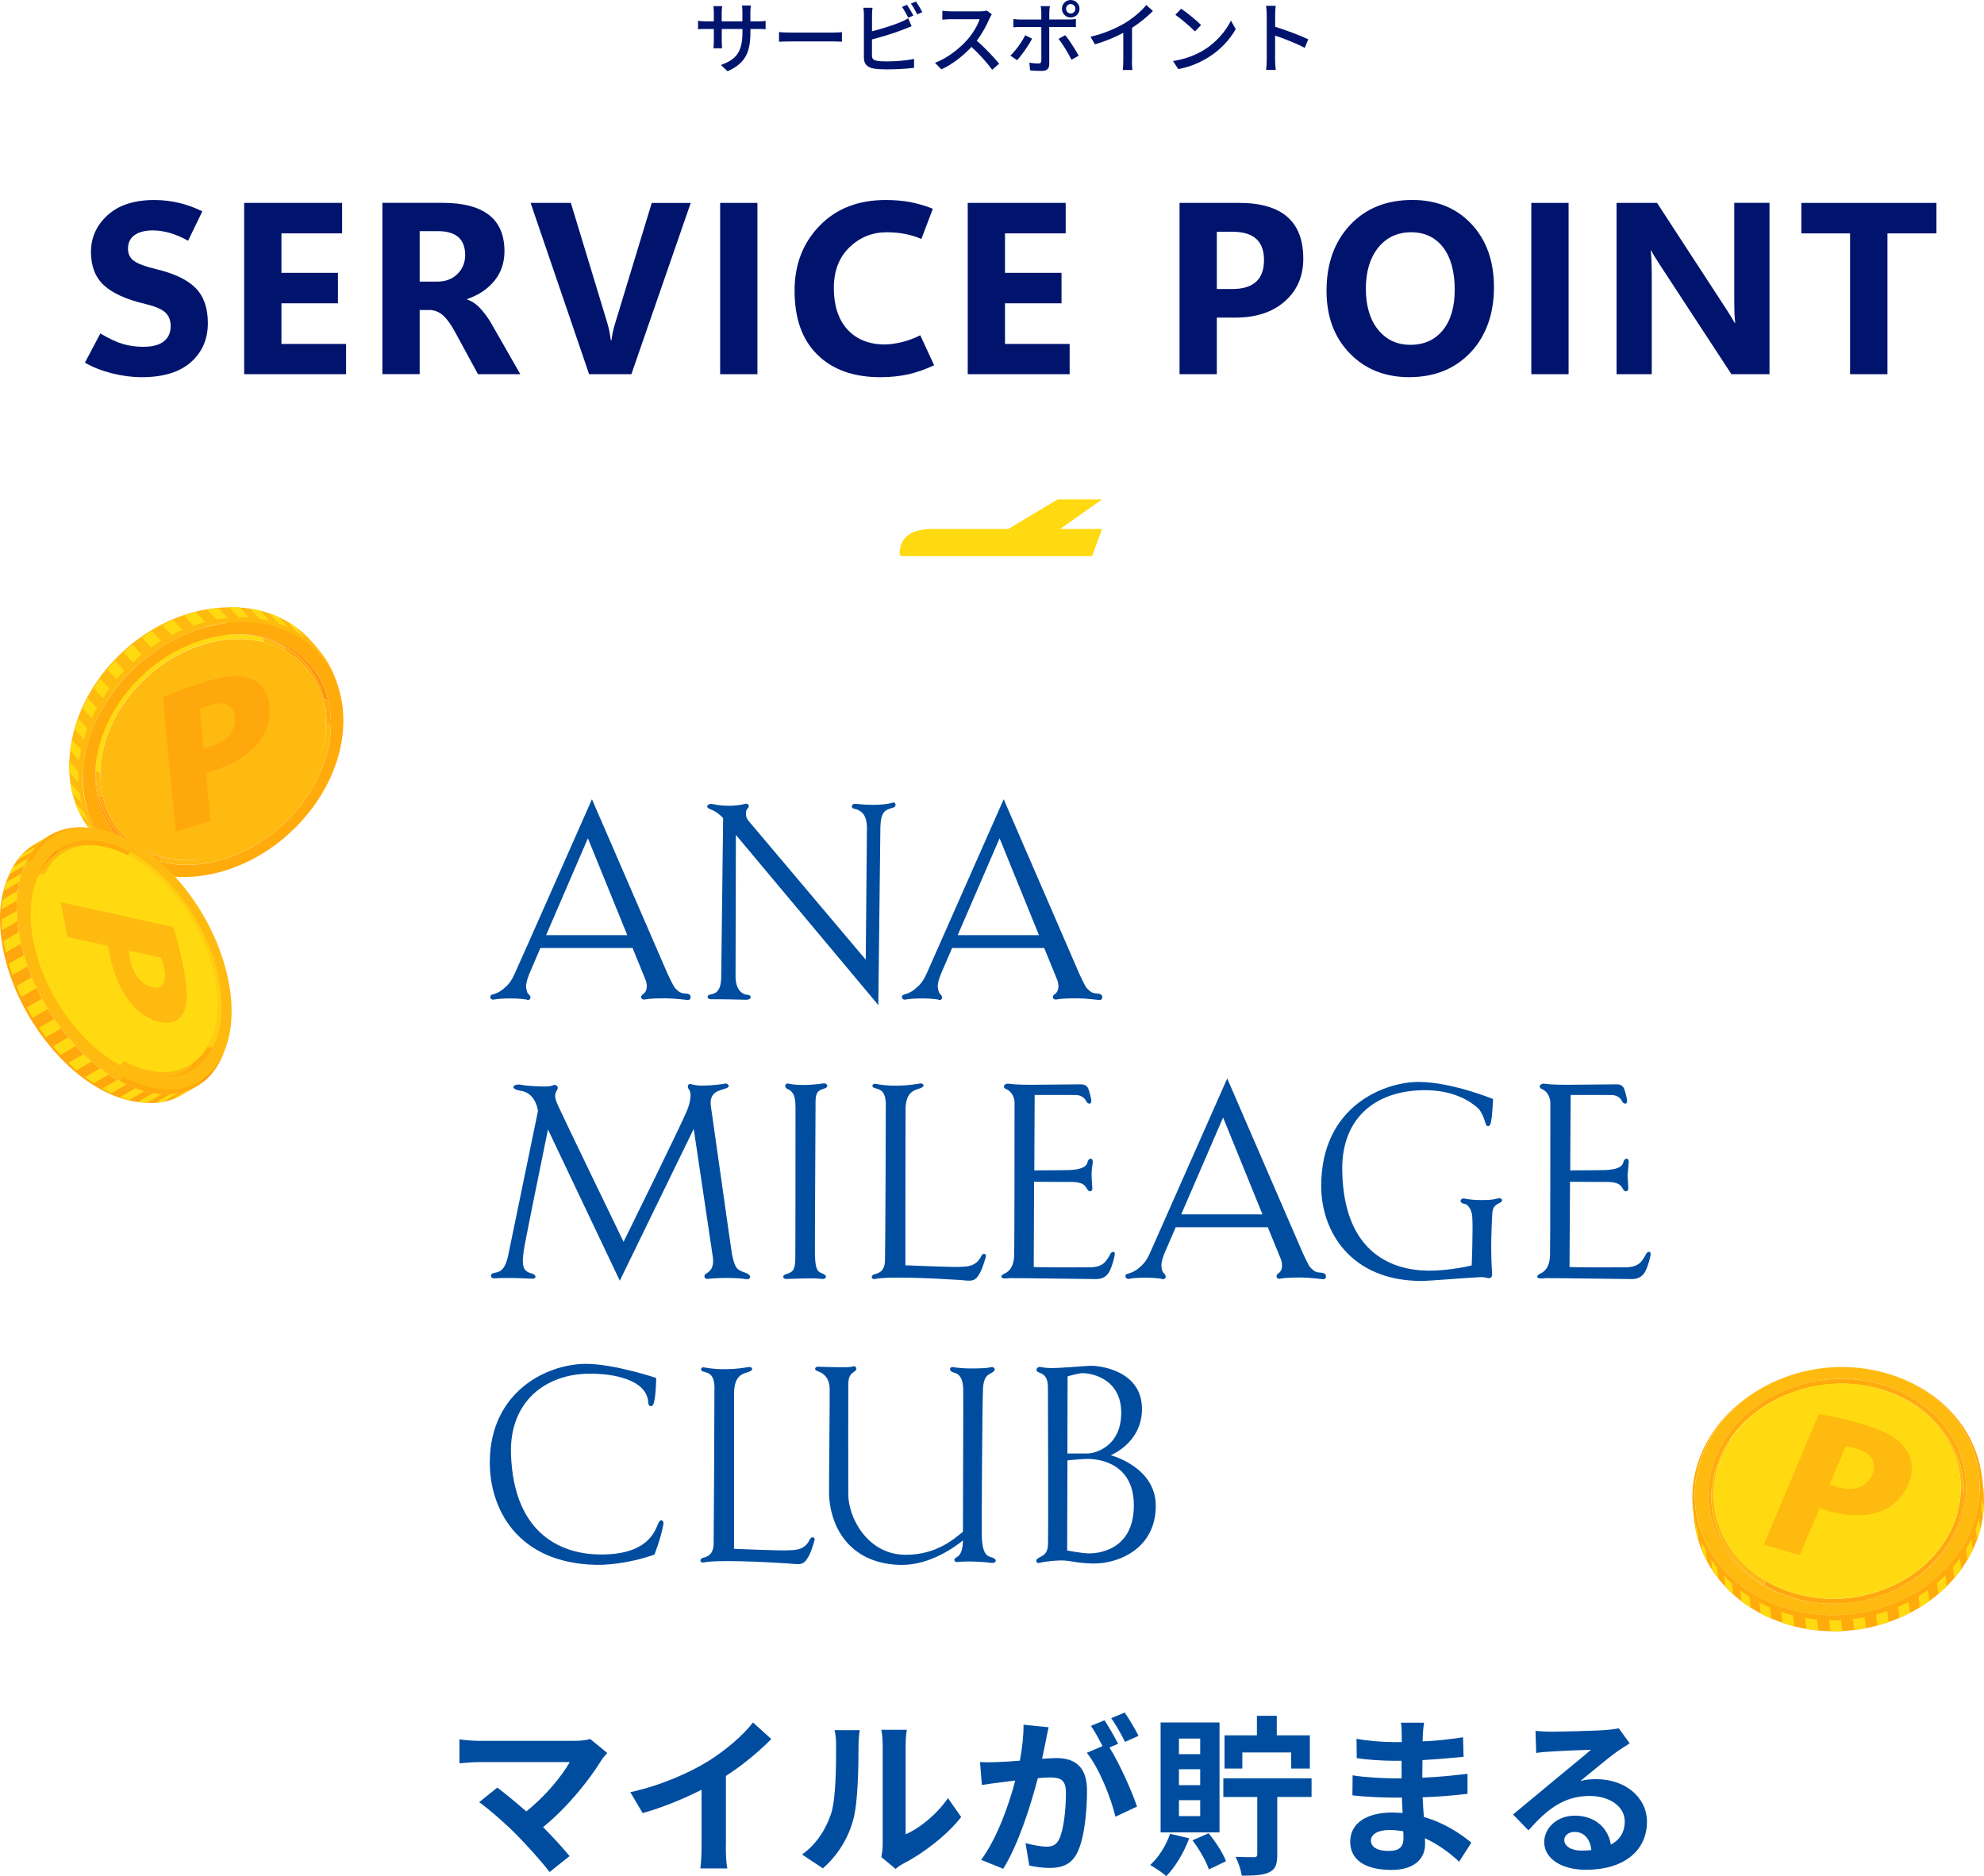 <?xml version="1.0" encoding="UTF-8"?><svg id="_レイヤー_2" xmlns="http://www.w3.org/2000/svg" viewBox="0 0 405.48 383.44"><defs><style>.cls-1{fill:#00146e;}.cls-1,.cls-2,.cls-3,.cls-4,.cls-5,.cls-6,.cls-7,.cls-8,.cls-9{stroke-width:0px;}.cls-2{fill:#ff960b;}.cls-3{fill:#ffa80d;}.cls-10{isolation:isolate;}.cls-4{fill:none;}.cls-5{fill:#ffab0b;}.cls-6{fill:#ffda10;}.cls-7{fill:#004da0;}.cls-8{fill:#ffba10;}.cls-9{fill:#ffce10;}</style></defs><g id="_テキスト"><path class="cls-6" d="M223.2,113.66h-38.83c-.5,0-.5-.5-.5-.5,0-1.51.5-5.04,6.56-5.04h15.63l10.09-6.05h9.08l-8.57,6.05h8.57"/><g id="_レイヤー_1-2"><path class="cls-7" d="M139.69,203.02c-.86-.09-1.44-.79-1.74-1.1s-1.5-2.86-1.5-2.86l-15.47-35.71s-14.7,33.3-15.65,35.34c-.92,2.08-1.47,2.6-2.48,3.44-1.01.89-2.21,1.13-2.21,1.13,0,0-.44.09-.44.5s.42.64.83.52c.43-.1,1.62-.22,3.4-.22s3.16.22,3.16.22c0,0,.44.33.74-.15.34-.47-.42-1.05-.42-1.05,0,0-.25-.27-.39-1.29-.1-1.05.77-3.01.77-3.01l2.15-5.03h18.84l2.74,6.73c.56,2.15-.5,2.61-.73,2.82-.24.19-.27.42-.27.52s.18.61.92.43c.73-.16,2.39-.21,4.05-.21s4.03.28,4.43.33c.43.06.73-.16.73-.52,0-.76-.59-.76-1.47-.83h-.01ZM111.61,191.13l8.54-19.8,8.05,19.8h-16.6Z"/><path class="cls-7" d="M223.82,203.02c-.88-.09-1.42-.79-1.74-1.1s-1.48-2.86-1.48-2.86l-15.47-35.71s-14.71,33.3-15.62,35.34c-.93,2.08-1.5,2.6-2.51,3.44-1.01.89-2.21,1.13-2.21,1.13,0,0-.46.09-.46.5s.43.64.83.52c.43-.1,1.57-.22,3.4-.22s3.16.22,3.16.22c0,0,.46.33.76-.15.28-.47-.42-1.05-.42-1.05,0,0-.27-.27-.4-1.29-.12-1.05.76-3.01.76-3.01l2.17-5.03h18.82l2.74,6.73c.55,2.15-.5,2.61-.73,2.82-.22.19-.25.42-.25.52s.16.61.89.43c.73-.16,2.4-.21,4.09-.21s3.99.28,4.42.33c.42.06.71-.16.71-.52,0-.76-.61-.76-1.47-.83h0ZM195.73,191.13l8.56-19.8,8.05,19.8h-16.61Z"/><path class="cls-7" d="M182.43,164.07c-2.27.62-5.47.44-7.61.22-.79-.07-1.01.83-.31.98,1.74.36,2.58,1.45,2.67,3.69l-.24,27.19-24.04-28.48c-.55-.7-.62-1.96-.09-2.46.62-.62-.1-1.05-.52-.93-1.13.33-3.65.71-6.82.03-.44-.09-1.53.4-.53.99.36.19,1.36.36,2.85,1.9l-.39,32.39c0,3.5-1.56,3.5-2.36,3.71-.62.15-.59.95.28.93,2.03-.03,5.65.07,7.1.1,1.31.03,1.31-.98.19-1.04-1.02-.06-2.28-1.16-2.28-3.71l.07-28.94,29.11,34.78.42-36.46c.12-3.23,1.04-3.41,2.68-3.92.71-.22.46-1.19-.19-1.01h0Z"/><path class="cls-7" d="M269.49,260.08c-.86-.09-1.42-.79-1.74-1.08-.3-.31-1.47-2.85-1.47-2.85l-15.47-35.73s-14.73,33.28-15.65,35.37c-.9,2.06-1.47,2.57-2.48,3.43-1.01.86-2.21,1.11-2.21,1.11,0,0-.46.07-.46.5,0,.4.42.64.85.53.4-.12,1.59-.22,3.4-.22s3.14.22,3.14.22c0,0,.44.3.76-.18.33-.46-.4-1.05-.4-1.05,0,0-.3-.24-.39-1.29-.12-1.04.74-2.98.74-2.98l2.18-5.04h18.81l2.76,6.73c.55,2.17-.5,2.61-.74,2.8-.21.22-.24.43-.24.53,0,.13.16.62.89.44.73-.16,2.4-.22,4.09-.22s4,.3,4.42.34c.42.06.71-.16.71-.53,0-.76-.62-.76-1.48-.85h-.03ZM241.41,248.2l8.56-19.8,8.05,19.8h-16.61Z"/><path class="cls-7" d="M111.97,230.8l14.7,30.95,15.11-31.03s3.72,25.06,3.89,26.1c.37,2.6-.83,3.14-1.48,3.57-.3.18-.42,1.05.47.99,2.54-.27,6.07-.25,7.98.07.55.09,1.32-.71-.31-1.33-1.56-.56-2.08-.65-2.71-3.68-.15-.67-3.81-26.84-4.32-30.26-.52-3.46,2.33-3.26,3.4-3.89.55-.34,0-.89-.44-.83-.88.15-2.34.4-4.88.42-1.07,0-1.69-.19-2.31-.33-.46-.09-.67.64-.31,1.04.36.43.73,1.59-.31,4.29-1.02,2.6-13.01,26.93-13.01,26.93,0,0-12.74-26.33-13.39-27.85-.67-1.51-.8-2.25-.22-3.13.42-.7-.06-1.05-.43-1.1-.34-.04-.56.39-2.33.33-4.46-.12-4.24-.39-5.13-.4-1.1,0-1.79.93.58,1.29,3.03.49,3.43,4.11,3.43,4.11l-6.11,29.62c-.8,3.6-2.2,3.25-3.07,3.54-.71.24-.55,1.11.31,1.05,2.31-.16,5.78-.03,7.53.07,1.2.09.96-.83.15-1.04-2.05-.46-2.08-1.84-1.74-4.51.24-1.88,3.28-16.6,4.98-24.99v-.03Z"/><path class="cls-7" d="M162.57,226.13c.04-2.51-.8-3.2-1.57-3.53-.88-.34-.5-1.28.09-1.14,2.45.62,6.69.07,7.25-.04.49-.12,1.28.64.22,1.02-.93.36-1.88.4-1.88,2.68,0,1.38-.16,30.36-.13,31.15.07,3.95.86,3.66,1.82,4.14.9.49.22,1.08-.3.99-1.59-.28-6.08-.01-7.4,0-.7,0-.83-.73-.12-.95,1.45-.44,1.94-.76,1.99-3.16.04-1.99.04-31.16.04-31.16h-.01Z"/><path class="cls-7" d="M181.05,225.88c-.04-2.92-1.07-3.16-2.25-3.49-.9-.24-.42-.98.06-.88,4.61.89,8.82-.03,9.2-.07.53-.07,1.16.46.18.92-.95.43-3.16.39-3.17,4.46-.03,4.15-.03,31.78-.03,31.78,0,0,9.88.42,11.11.33,1.25-.09,3.32.1,4.43-2.28.3-.65,1.13-.43.9.25-.9,3.03-1.25,3.32-1.51,3.77-.9,1.47-1.97,1.05-3.92.93-5.06-.34-14.49-.77-17.15-.21-.9.18-.96-.71-.25-.93.95-.25,2.18-.58,2.22-2.92.06-1.44.19-30.77.16-31.66h.01Z"/><path class="cls-7" d="M226.94,256.31c-.86,1.39-1.32,2.68-4.29,2.71-10.23.06-11.38-.07-11.38-.07l.07-17.41c1.08,0,4.89.03,7.47.03,2.98,0,3.03,1.01,3.46,1.6s1.02.3.98-.36c-.03-.3-.15-2-.16-2.65,0-1.35.19-1.78.25-2.68.03-.89-.88-.95-1.11.15-.13.59-.79,1.36-3.57,1.51-.44.03-5.95.06-7.27.07l.07-15.42s7.47,0,8.42.01c.93.03,1.74.47,2.11,1.25.31.64,1.11.8,1.04-.15-.01-.28-.27-1.44-.58-2.33-.31-.9-1.22-.95-1.56-.95s-9.25.07-10,.09c-.47,0-3.01.03-4.78-.22-.77-.12-1.44.73-.42,1.13,1.29.55,1.66,2.02,1.66,2.71s-.01,29.31-.07,31.19c-.09,2.8-1.39,3.54-2.15,3.86-.49.21-1.16,1.19,1.25.85.33-.04,14.7.16,17.69.19,1.35,0,2.21-.64,2.71-1.63.47-.92.92-2.52,1.05-3.34.12-.82-.58-.73-.95-.15h.03Z"/><path class="cls-7" d="M336.44,256.31c-.86,1.39-1.32,2.68-4.29,2.71-10.25.06-11.38-.07-11.38-.07l.1-17.41c1.07,0,4.86.03,7.46.03,2.98,0,3.03,1.01,3.46,1.6.44.59,1.02.3.99-.36,0-.3-.15-2.65-.15-2.65,0,0,.19-1.78.24-2.68.03-.89-.88-.95-1.13.15-.13.59-.76,1.36-3.56,1.51-.43.03-5.95.06-7.27.07l.09-15.42s7.47,0,8.39.01c.93.03,1.74.47,2.09,1.25.31.64,1.13.8,1.05-.15-.01-.28-.25-1.44-.58-2.33-.31-.9-1.22-.95-1.56-.95s-9.25.07-10,.09c-.44,0-3.01.03-4.78-.22-.77-.12-1.42.73-.42,1.13,1.28.55,1.66,2.02,1.66,2.71s0,29.31-.06,31.19c-.09,2.8-1.39,3.54-2.15,3.86-.5.21-1.14,1.19,1.26.85.31-.04,14.67.16,17.68.19,1.32,0,2.2-.64,2.71-1.63.47-.92.92-2.52,1.05-3.34.12-.82-.59-.73-.95-.15h0Z"/><path class="cls-7" d="M305.14,224.62s-8.31-3.41-15.02-3.49c-6.91-.09-20.1,4.73-20.1,21.27,0,9.4,6.17,19.44,20.57,19.4,1.78-.01,7.43-.53,11.87-.77.99-.06,1.44.21,1.81.21s.71-.22.68-.83c-.36-5.32-.09-10.07.03-12.31.09-1.14.28-1.69,1.62-2.3.65-.31.42-.95-.25-.89-.68.04-.71.37-3.65.36-2.63-.03-3.03-.28-3.53-.33-.46-.04-1.05.49-.34.98.18.09.52.09.82.24.55.28,1.13,1.28,1.23,2.36.21,2.24-.1,10.11-.1,10.11,0,0-4.39,1.11-8.9,1.07-7.42-.07-17.37-3.69-17.56-20.65-.1-10.19,6.36-16.02,16.42-16.23,6.48-.13,9.98,2.46,11.3,3.65.99.92,1.48,2.89,1.6,3.23.22.65.85.73,1.07-.33.3-1.35.44-4.78.44-4.78h0Z"/><path class="cls-7" d="M146.03,283.81c-.03-2.91-1.08-3.16-2.25-3.47-.9-.25-.43-.98.07-.88,4.6.89,8.81-.03,9.2-.07.5-.07,1.16.47.18.92-.98.43-3.19.37-3.2,4.46v31.78s9.88.42,11.09.31c1.25-.09,3.32.1,4.42-2.28.31-.64,1.13-.44.92.27-.88,3.03-1.25,3.32-1.51,3.74-.9,1.48-1.94,1.07-3.92.95-5.06-.34-14.48-.77-17.15-.21-.9.18-.95-.73-.25-.92.92-.25,2.17-.59,2.22-2.91.04-1.45.19-30.76.16-31.69h.01Z"/><path class="cls-7" d="M133.71,317.74c-5.47,1.94-10.32,2.14-12.1,2.08-16.14-.44-21.61-11.75-21.51-21.18.16-14.06,11.43-19.86,19.65-19.89,5.78,0,14.36,2.88,14.36,2.88,0,0-.03,3.49-.49,5.12-.28.99-1.11.8-1.14-.09-.18-4.51-6.75-5.98-12.15-5.9-9.06.1-16.23,5.9-15.9,16.39.55,16.92,10.92,20.59,18.45,20.56,9.2,0,10.84-4.4,11.6-6.23.52-1.31,1.23-.68,1.11,0-.5,2.91-1.85,6.27-1.85,6.27h-.03Z"/><path class="cls-7" d="M202.38,318.2c-1.28-.34-1.65-1.94-1.72-4.18-.06-1.71.09-27.25.24-30.15.15-3.14,1.48-2.92,2.17-3.56.56-.52-.07-.99-.42-.9-1.16.25-1.9.24-3.5.28-1.6.03-3.13-.07-4.49-.28-.53-.07-.96.83.44,1.17,1.23.33,1.72,1.57,1.76,3.35.04,1.32-.06,24.34-.06,29.14-1.57,1.23-5.24,4.72-11.7,4.7-7.83,0-11.73-7.65-11.73-12.34s-.03-21.52,0-22.56c.03-1.94.76-2.15,1.39-2.67.52-.4.19-.99-.27-.96-.46.06-.61.18-1.41.19-2.61.03-4.85-.07-5.93-.1-.59,0-.83.65-.13.88,1.63.52,2.42,1.66,2.54,3.41.06.79-.16,19.87-.12,21.71.24,7.33,4.69,14.4,14.79,14.51,5.99.04,11.08-3.8,12.59-5.01-.12,3.14-1.1,3.26-1.54,3.59-.47.33-.16.89.33.83,2.34-.25,5.72-.01,7.09.18.74.12,1.51-.74-.31-1.22Z"/><path class="cls-7" d="M214.54,279.61c2.15.03,7.13-.44,8.39-.47,1.57-.04,10.62.85,10.46,9.05-.16,6.82-6.39,9.23-6.39,9.23,0,0,9.15,2.34,9.21,10.25.07,8.81-7.65,12.07-13.1,11.88-3.77-.13-4.33-.68-6.59-.62-2.02.07-3.74.39-4.06.49-.7.19-.89-.5-.39-.88.67-.53,2.02-.59,2.11-2.79.09-2.6,0-31-.01-32.2-.04-1.19-.15-2.46-1.79-3.03-1.05-.34-.39-1.23.22-1.14.36.04.89.21,1.96.22h-.01ZM218.1,316.88s3.01.61,4.51.61,9.12-.44,9.12-9.83-8.45-9.45-9.24-9.49c-.79-.04-4.33.3-4.33.3l-.06,18.41h0ZM218.13,297.07h4.29c.8,0,6.73-1.01,6.73-8.32s-6.6-8.1-7.77-8.1-3.19.67-3.19.67l-.04,15.75h-.01Z"/></g><path class="cls-8" d="M67.64,148.27l-.94-.37h0s0,0,0,0c-.19,11.39-9.37,23.05-21.47,26.75-4.51,1.38-8.84,1.48-12.62.5l.2.95c3.86.99,8.29.89,12.89-.51,12.37-3.78,21.74-15.7,21.93-27.33h0Z"/><path class="cls-2" d="M19.65,159.91c-.16-1.71-.11-3.44.13-5.16l-.07.51c-.25,1.76-.3,3.52-.14,5.27.59,6.21,3.86,11.01,8.63,13.73l-.11-.91c-4.68-2.66-7.87-7.36-8.45-13.44Z"/><path class="cls-5" d="M28.1,173.35l.11.91c1.41.8,2.96,1.43,4.6,1.85l-.2-.95c-1.61-.41-3.12-1.02-4.51-1.81Z"/><path class="cls-5" d="M67.64,148.27h0c.01-.81-.02-1.61-.09-2.41-.09-.93-.24-1.84-.45-2.71l-.92-.26c.2.85.35,1.73.44,2.65.07.78.1,1.57.09,2.36h0s.94.37.94.37Z"/><path class="cls-2" d="M47.85,129.64l-.52.02c9.26-.44,16.82,4.71,18.84,13.22l.92.26c-2.07-8.7-9.79-13.96-19.25-13.51Z"/><path class="cls-8" d="M53.65,130.29l.02.1.18.86h0s0,0,0,0c1.58.41,3.06,1,4.41,1.77l-.11-.91c-1.38-.79-2.89-1.4-4.51-1.81Z"/><path class="cls-3" d="M66.61,145.54c-.58-6.08-3.78-10.78-8.45-13.44l.11.91c4.58,2.61,7.7,7.2,8.27,13.15.16,1.67.11,3.37-.13,5.05l.07-.51c.25-1.72.3-3.45.13-5.16Z"/><path class="cls-3" d="M38.93,175.78l.52-.02c-9.06.43-16.46-4.61-18.44-12.94l-.92-.26c2.02,8.52,9.59,13.66,18.85,13.22Z"/><path class="cls-8" d="M19.98,157.71l-.41-.16c-.01.79.02,1.58.09,2.36.09.92.23,1.8.44,2.65l.92.26c-.2-.83-.34-1.7-.43-2.59-.07-.77-.1-1.54-.09-2.31h0s-.52-.2-.52-.2Z"/><path class="cls-6" d="M53.67,130.38l-.02-.1h0c-.81-.21-1.65-.36-2.51-.47-3.14-.4-6.57-.11-10.11.97-12.11,3.7-21.28,15.37-21.48,26.75l.41.16.52.2h0c.19-11.14,9.17-22.56,21.01-26.18,1.01-.31,2.01-.54,2.99-.72,1.71-.31,3.38-.44,4.98-.39,1.52.05,2.98.26,4.37.62h0s-.18-.86-.18-.86Z"/><path class="cls-8" d="M66.54,146.17c-1.13-11.83-12.36-18.31-25.03-14.43-12.67,3.87-22.06,16.66-20.92,28.49,1.13,11.83,12.36,18.31,25.03,14.43,12.66-3.87,22.05-16.66,20.92-28.49Z"/><path class="cls-3" d="M55.08,144.16c-.25-2.59-1.66-4.6-3.8-5.43-2.27-.94-5.4-.61-9.56.67-3.59,1.1-6.43,2.22-8.44,3.17l2.62,27.42,7.15-2.19-.95-9.93c.49-.12,1.11-.26,1.8-.48,4.94-1.51,11.92-5.5,11.18-13.24ZM43.26,152.48c-.73.22-1.19.32-1.64.42l-.76-7.95c.4-.23,1.16-.58,2.14-.88,2.86-.87,4.75,0,5,2.55.24,2.52-1.39,4.84-4.74,5.86Z"/><path class="cls-8" d="M63.82,131.25c-2.08-2.44-4.66-4.18-7.24-5.3-1.58-.69-3.28-1.19-5.06-1.49-1.85-.32-3.79-.41-5.8-.29.12,0,.25-.02.37-.03l-.52.02c-.96.05-1.93.14-2.92.3-1.37.21-2.77.53-4.19.97-10.01,3.06-18.24,10.94-22.02,19.99-.96,2.3-1.63,4.67-1.97,7.06l-.07.51c.05-.33.1-.66.16-1-.14.75-.24,1.51-.31,2.27-.15,1.56-.15,3.12,0,4.66.03.27.06.54.09.81.57,4.34,2.32,8.04,4.92,10.89l1.87,2.05c-1.78-1.96-3.15-4.32-4.03-7.01,2.93,8.6,11.28,14.38,21.72,13.54-12.67.9-22.97-8.99-21.82-21.78,1.05-13.4,11.56-25.08,24.2-29.01,15.68-5.24,25.91,9.33,28.88,16.65-1.09-7.81-3.59-10.73-6.25-13.83Z"/><path class="cls-6" d="M16.03,157.68l-1.87-2.05c-.03.74-.03,1.47,0,2.21l1.87,2.05c-.04-.73-.04-1.47,0-2.21Z"/><path class="cls-6" d="M16.25,162.08l-1.87-2.05c.1.71.24,1.41.4,2.09l1.87,2.05c-.17-.68-.3-1.37-.4-2.09Z"/><path class="cls-6" d="M17.86,148.91l-1.87-2.05c-.27.71-.51,1.43-.72,2.16l1.87,2.05c.21-.72.45-1.45.72-2.16Z"/><path class="cls-6" d="M17.06,167.68c.34.56.7,1.09,1.08,1.61l1.87,2.05c-.39-.51-.75-1.05-1.08-1.61l-1.87-2.05Z"/><path class="cls-6" d="M19.79,144.71l-1.87-2.05c-.37.68-.72,1.38-1.04,2.08l1.87,2.05c.32-.7.67-1.39,1.04-2.08Z"/><path class="cls-6" d="M16.58,153.26l-1.87-2.05c-.15.73-.28,1.47-.37,2.2l1.87,2.05c.09-.74.22-1.47.37-2.2Z"/><path class="cls-6" d="M17.24,166.14l-1.87-2.05c.23.64.48,1.26.76,1.86l1.87,2.05c-.28-.6-.54-1.22-.76-1.86Z"/><path class="cls-6" d="M29.02,130.29l1.87,2.05c.66-.47,1.34-.91,2.04-1.34l-1.87-2.05c-.69.42-1.37.87-2.04,1.34Z"/><path class="cls-6" d="M33.18,127.76l1.87,2.05c.72-.37,1.46-.73,2.21-1.05l-1.87-2.05c-.75.32-1.49.67-2.21,1.05Z"/><path class="cls-6" d="M21.93,136.81l1.87,2.05c.51-.61,1.04-1.21,1.6-1.78l-1.87-2.05c-.55.58-1.09,1.17-1.6,1.78Z"/><path class="cls-6" d="M25.25,133.33l1.87,2.05c.59-.55,1.2-1.07,1.83-1.58l-1.87-2.05c-.63.51-1.24,1.04-1.83,1.58Z"/><path class="cls-6" d="M19.12,140.63l1.87,2.05c.42-.66.87-1.31,1.34-1.95l-1.87-2.05c-.47.64-.91,1.29-1.34,1.95Z"/><path class="cls-6" d="M38.85,125.43h0s0,0,0,0c-.4.12-.79.25-1.18.39l1.87,2.05c.39-.14.79-.26,1.18-.39,0,0,.91-.26,1.19-.34l-1.87-2.05c-.39.1-.79.22-1.19.34Z"/><path class="cls-6" d="M55.08,125.37l1.87,2.05c.63.22,1.24.46,1.84.73l-1.87-2.05c-.6-.27-1.21-.52-1.84-.73Z"/><path class="cls-6" d="M60.28,128.04c-.52-.37-1.06-.72-1.62-1.05l1.87,2.05c.56.32,1.1.67,1.62,1.05l-1.87-2.05Z"/><path class="cls-6" d="M46.86,124.12l1.87,2.05c.73-.01,1.45,0,2.16.05l-1.87-2.05c-.71-.05-1.43-.06-2.16-.05Z"/><path class="cls-6" d="M42.36,124.58l1.87,2.05c.77-.14,1.52-.25,2.27-.32l-1.87-2.05c-.75.08-1.51.18-2.27.32Z"/><path class="cls-6" d="M51.12,124.4l1.87,2.05c.69.11,1.36.24,2.02.4l-1.87-2.05c-.66-.16-1.33-.3-2.02-.4Z"/><path class="cls-4" d="M41.42,130.79c-13.23,4.05-23.02,17.39-21.84,29.74,1.18,12.35,12.9,19.11,26.13,15.07,13.22-4.05,23.02-17.39,21.84-29.74-1.18-12.35-12.9-19.11-26.13-15.07Z"/><path class="cls-5" d="M70.07,145.08c-1.31-13.65-14.26-21.13-28.88-16.65-14.62,4.47-25.45,19.22-24.14,32.87,1.31,13.65,14.26,21.12,28.88,16.65,14.61-4.47,25.45-19.22,24.14-32.87ZM45.71,175.6c-13.23,4.05-24.95-2.71-26.13-15.07-1.18-12.35,8.62-25.7,21.84-29.74,13.22-4.04,24.94,2.71,26.13,15.07,1.18,12.35-8.62,25.7-21.84,29.74Z"/><g class="cls-10"><path class="cls-8" d="M46.7,200.53c-2.82-14.53-14.44-28.41-25.9-30.94-.68-.15-1.35-.25-1.99-.32.03,0,.06,0,.1,0l-.85-.09c-5.76-.61-10.23,2-12.65,6.8-1.99,3.95-2.59,9.38-1.36,15.7,2.39,12.28,10.93,24.1,20.44,29.25,1.96,1.06,3.96,1.84,5.95,2.28,4.21.93,7.83.23,10.61-1.74,1.89-1.34,3.38-3.26,4.41-5.66l.33-.78c-.02.06-.05.11-.08.17,1.68-3.81,2.13-8.86,1-14.68Z"/><polygon class="cls-2" points="31.43 219.98 32.28 220.07 32.28 220.07 31.43 219.98 31.43 219.98"/><path class="cls-5" d="M31.43,219.98l.85.09c5.12.55,9.09-1.78,11.23-6.04l-1.08.04c-2.1,4.17-5.99,6.44-11,5.91Z"/><path class="cls-9" d="M44.72,200.1c-2.12-10.9-9.71-21.4-18.15-25.97l-.73.88c8.26,4.48,15.69,14.75,17.77,25.43,1.07,5.49.55,10.21-1.19,13.65l1.08-.04c1.77-3.51,2.3-8.33,1.21-13.94Z"/><path class="cls-5" d="M21.29,172.1c-3.73-.82-6.95-.21-9.41,1.54l-.42.89c2.41-1.71,5.56-2.32,9.21-1.51,1.73.38,3.47,1.06,5.17,1.98l.73-.88c-1.74-.94-3.51-1.63-5.28-2.02Z"/><path class="cls-2" d="M7.97,178.66l-.33.78c.89-2.08,2.19-3.76,3.83-4.92l.42-.89c-1.68,1.19-3,2.89-3.91,5.02Z"/><path class="cls-3" d="M39.38,217.31l-.42.89c1.64-1.16,2.94-2.83,3.83-4.92l.33-.78c-.87,2.04-2.14,3.67-3.75,4.81Z"/><path class="cls-8" d="M30.37,218.78c-1.69-.37-3.39-1.04-5.06-1.94l-.73.88c1.7.92,3.44,1.6,5.17,1.98,3.66.81,6.8.2,9.22-1.51l.42-.89c-2.36,1.67-5.44,2.27-9.02,1.48Z"/><path class="cls-6" d="M7.93,191.97c-1.04-5.37-.54-9.99,1.16-13.35l-1.08.04c-1.73,3.44-2.25,8.16-1.19,13.65,2.07,10.67,9.5,20.95,17.76,25.43l.73-.88c-8.08-4.38-15.35-14.44-17.38-24.88Z"/><path class="cls-8" d="M19.84,172.83l-.85-.09c-5.01-.53-8.89,1.74-10.99,5.91l1.08-.04c2.06-4.08,5.86-6.31,10.76-5.78Z"/><polygon class="cls-3" points="19.84 172.83 19 172.74 19 172.74 19.84 172.83 19.84 172.83"/><path class="cls-6" d="M43.93,199.92c-2.45-12.59-12.52-24.63-22.44-26.82-9.92-2.19-16.01,6.27-13.56,18.86,2.45,12.59,12.52,24.63,22.44,26.82,9.93,2.19,16.01-6.27,13.56-18.86Z"/><path class="cls-8" d="M37.54,198.03c-.69-3.57-1.46-6.46-2.12-8.55l-23.01-5.08,1.38,7.1,8.33,1.84c.07.48.15,1.08.29,1.77.96,4.91,3.85,12.35,10.34,13.79,2.17.48,3.94-.26,4.76-1.98.92-1.82.84-4.75.03-8.89ZM31.13,201.78c-2.12-.47-3.94-2.58-4.59-5.91-.14-.73-.2-1.17-.25-1.61l6.67,1.47c.17.43.41,1.21.6,2.19.55,2.84-.29,4.33-2.43,3.86Z"/><path class="cls-3" d="M30.43,223.21c-11.67-2.58-23.51-16.72-26.39-31.53-1.94-9.98.68-17.76,6.17-20.97l-3.11,1.82c-2.37,1.39-4.2,3.63-5.36,6.53.05-.11.09-.23.14-.34l-.33.78c-1.62,3.79-2.04,8.78-.92,14.51,2.82,14.53,14.44,28.41,25.89,30.94.65.14,1.28.25,1.9.31l.85.09c-.12-.01-.24-.03-.35-.05,3.15.4,5.93-.14,8.2-1.48l3.11-1.82c-2.65,1.56-5.98,2.05-9.79,1.21Z"/><path class="cls-6" d="M3.62,182.08l-3.1,1.82c-.08.63-.14,1.29-.17,1.96l3.11-1.82c.03-.67.09-1.32.17-1.96Z"/><path class="cls-6" d="M4.39,178.5l-3.11,1.82c-.18.56-.33,1.13-.46,1.73l3.11-1.82c.13-.6.28-1.17.46-1.73Z"/><path class="cls-6" d="M4.89,195.17l-3.1,1.82c.22.77.47,1.54.74,2.3l3.1-1.82c-.27-.76-.51-1.53-.74-2.3Z"/><path class="cls-6" d="M4.05,191.68c-.08-.39-.14-.78-.21-1.16l-3.11,1.82c.06.38.13.77.21,1.16.08.39.16.78.25,1.17l3.11-1.82c-.09-.39-.17-.78-.25-1.17Z"/><path class="cls-6" d="M3.42,186.11l-3.1,1.82c.02.7.06,1.42.13,2.16l3.11-1.82c-.07-.74-.11-1.46-.13-2.16Z"/><path class="cls-6" d="M5.71,175.42l-3.11,1.82c-.26.47-.5.96-.72,1.48l3.1-1.82c.22-.51.46-1.01.72-1.48Z"/><path class="cls-6" d="M34.79,223.6l-3.11,1.82c.55-.03,1.08-.09,1.6-.19l3.11-1.82c-.52.09-1.05.16-1.6.19Z"/><path class="cls-6" d="M37.89,223.04l-3.11,1.82c.49-.15.96-.34,1.41-.55l3.11-1.82c-.45.21-.92.4-1.41.55Z"/><path class="cls-6" d="M7.54,172.88l-3.1,1.82c-.34.37-.67.77-.97,1.19l3.11-1.82c.3-.42.63-.82.97-1.19Z"/><path class="cls-6" d="M9.82,170.95l-3.11,1.82c-.42.27-.82.56-1.2.88l3.1-1.82c.38-.32.78-.62,1.2-.88Z"/><path class="cls-6" d="M27.67,222.39l-3.1,1.82c.61.23,1.23.43,1.84.6l3.11-1.82c-.61-.17-1.23-.37-1.84-.6Z"/><path class="cls-6" d="M24.02,220.68l-3.11,1.82c.6.34,1.21.66,1.82.94l3.11-1.82c-.61-.29-1.21-.6-1.82-.94Z"/><path class="cls-6" d="M31.34,223.39l-3.11,1.82c.6.1,1.19.17,1.77.2l3.11-1.82c-.58-.03-1.17-.1-1.77-.2Z"/><path class="cls-6" d="M20.48,218.33l-3.1,1.82c.58.44,1.17.86,1.76,1.25l3.1-1.82c-.59-.39-1.18-.81-1.76-1.25Z"/><path class="cls-6" d="M8.58,204.11l-3.11,1.82c.38.71.79,1.41,1.21,2.1l3.11-1.82c-.42-.69-.82-1.39-1.21-2.1Z"/><path class="cls-6" d="M11.08,208.24l-3.11,1.82c.45.66.91,1.31,1.39,1.95l3.1-1.82c-.48-.63-.94-1.28-1.39-1.95Z"/><path class="cls-6" d="M17.09,215.42l-3.11,1.82c.55.53,1.1,1.03,1.67,1.52l3.11-1.82c-.56-.49-1.12-.99-1.67-1.52Z"/><path class="cls-6" d="M6.49,199.73l-3.11,1.82c.31.75.64,1.49.99,2.22l3.11-1.82c-.35-.73-.68-1.47-.99-2.22Z"/><path class="cls-6" d="M13.94,212.03l-3.1,1.82c.5.6,1.02,1.19,1.55,1.75l3.1-1.82c-.53-.57-1.04-1.15-1.55-1.75Z"/><path class="cls-2" d="M41.46,220.59l-.42.89c1.89-1.34,3.38-3.26,4.41-5.66l.33-.78c-1.01,2.35-2.47,4.24-4.32,5.55Z"/><path class="cls-5" d="M31.05,222.3c-1.96-.43-3.92-1.2-5.84-2.24l-.73.88c1.96,1.06,3.96,1.84,5.95,2.28,4.21.93,7.83.23,10.61-1.74l.42-.89c-2.72,1.93-6.28,2.62-10.41,1.7Z"/><path class="cls-5" d="M18.06,169.19h0c-5.76-.61-10.23,2-12.65,6.8l1.08-.04c2.37-4.7,6.76-7.27,12.41-6.67l-.85-.09Z"/></g><g class="cls-10"><path class="cls-5" d="M366.33,326.55l.25.06c-10.43-3.07-16.88-11.55-16.83-20.73.01-2.55.53-5.16,1.61-7.72,4.94-11.76,19.81-18.12,33.14-14.19,2.21.65,4.25,1.55,6.08,2.64,9.2,5.5,13.27,16,9.15,25.81-.57,1.35-1.27,2.63-2.08,3.83-2.49,3.68-6.05,6.62-10.17,8.62l.2-.1c4.21-2.03,7.85-5.04,10.39-8.8.83-1.23,1.54-2.53,2.12-3.91,4.21-10.02.05-20.75-9.35-26.36-1.87-1.12-3.95-2.03-6.21-2.7-13.62-4.02-28.81,2.48-33.85,14.49-1.1,2.62-1.63,5.28-1.64,7.89-.05,9.37,6.53,18.03,17.19,21.17Z"/><path class="cls-8" d="M384.51,283.97l-.25-.06c10.21,3.01,16.52,11.31,16.47,20.28l.61.5c.05-9.17-6.4-17.65-16.83-20.73Z"/><path class="cls-3" d="M366.59,326.61c13.34,3.93,28.21-2.44,33.15-14.19,1.08-2.56,1.59-5.17,1.61-7.72l-.61-.5c-.01,2.5-.52,5.05-1.57,7.55-4.83,11.5-19.39,17.73-32.43,13.89-2.16-.64-4.15-1.51-5.94-2.58l-.26.92c1.83,1.09,3.86,1.99,6.07,2.64Z"/><path class="cls-8" d="M351.83,297.79c.56-1.32,1.24-2.57,2.03-3.75l-.42.28c-.81,1.2-1.51,2.48-2.08,3.83-4.12,9.81-.06,20.31,9.15,25.81l.26-.92c-9-5.38-12.98-15.66-8.95-25.26Z"/><path class="cls-6" d="M363.81,285.62l-.2.1c-4.13,1.99-7.68,4.93-10.17,8.61l.42-.28c2.44-3.6,5.92-6.48,9.95-8.43Z"/><path class="cls-6" d="M366.72,325.63c13.05,3.85,27.6-2.38,32.43-13.89,4.84-11.5-1.85-23.99-14.9-27.83-13.05-3.85-27.59,2.38-32.43,13.88-4.84,11.5,1.84,23.99,14.89,27.84Z"/><path class="cls-5" d="M365.5,332.07c15.34,4.52,32.45-2.8,38.14-16.33,1.62-3.85,2.14-7.78,1.7-11.56l-.26-2.25s0,.04,0,.06c0-.03,0-.06-.01-.09-.03-.3-.08-.59-.12-.88-.01-.08-.02-.17-.04-.25-.06-.37-.14-.74-.22-1.11-.02-.09-.04-.18-.07-.28-.07-.28-.13-.56-.21-.83-.03-.12-.07-.24-.1-.37-.08-.26-.16-.51-.24-.77-.04-.11-.07-.22-.11-.33-.12-.35-.25-.69-.39-1.03,0-.01,0-.02-.01-.03-.14-.35-.3-.7-.45-1.04-.05-.11-.1-.21-.15-.32-.12-.24-.24-.49-.36-.73-.06-.11-.12-.23-.18-.34-.14-.25-.28-.5-.42-.75-.05-.09-.1-.17-.15-.26-.2-.33-.41-.65-.62-.97-.04-.07-.09-.13-.14-.19-.18-.25-.36-.51-.54-.75-.08-.1-.15-.2-.23-.3-.17-.22-.34-.43-.51-.64-.08-.1-.16-.19-.24-.29-.22-.26-.44-.51-.67-.76-.04-.04-.08-.09-.12-.13-.27-.29-.55-.57-.83-.85-.08-.08-.17-.16-.25-.24-.21-.2-.42-.4-.64-.59-.1-.09-.2-.18-.31-.27-.22-.19-.45-.38-.67-.56-.09-.07-.18-.15-.27-.22-.32-.25-.64-.5-.98-.74-.04-.03-.09-.06-.14-.09-.29-.21-.59-.41-.89-.61-.11-.07-.23-.14-.34-.21-.25-.16-.5-.31-.76-.46-.12-.07-.24-.14-.36-.21-.29-.17-.59-.33-.89-.48-.08-.04-.16-.09-.24-.13-.38-.19-.77-.38-1.16-.56-.1-.05-.2-.09-.3-.13-.3-.13-.6-.26-.91-.39-.14-.06-.27-.11-.41-.16-.29-.11-.59-.22-.89-.33-.13-.05-.26-.09-.39-.14-.42-.14-.85-.28-1.29-.41l-.25-.06c.43.13.85.26,1.26.4.13.04.25.09.38.14.29.1.58.21.87.32.13.05.27.11.4.16.3.12.6.25.89.38.1.04.2.09.3.13.38.18.76.36,1.14.55.08.04.16.08.24.13.29.15.58.31.87.47.12.07.24.14.35.21.25.15.5.3.74.45.11.07.22.14.33.21.3.19.59.39.88.59.04.03.09.06.13.09.33.23.65.48.96.72.09.07.18.15.27.22.22.18.45.36.66.55.1.09.2.17.3.26.21.19.43.39.63.58.08.08.16.15.24.23.28.27.55.55.82.83.04.04.08.08.11.13.22.24.44.49.66.74.08.09.16.19.24.28.17.21.34.42.5.63.08.1.15.2.23.3.18.24.36.49.53.74.04.06.09.13.13.19.21.31.41.63.61.95.05.08.1.17.15.25.14.24.28.49.42.73.06.11.12.22.18.33.12.24.24.47.36.71.05.1.1.2.15.31.16.34.31.68.45,1.02,0,0,0,.02.01.03.14.34.26.68.38,1.02.04.11.07.22.11.33.08.25.16.5.24.75.03.12.07.24.1.36.07.27.14.54.21.82.02.09.04.18.06.27.08.36.15.72.21,1.09.01.08.02.16.04.24.05.29.09.58.12.87.01.12.03.25.04.37.03.26.05.52.06.79,0,.12.02.24.02.36.02.33.02.67.02,1,0,.04,0,.08,0,.13,0,.39-.01.78-.04,1.17,0,.12-.02.23-.03.35-.02.28-.04.55-.07.83-.02.15-.04.3-.06.44-.03.25-.07.49-.11.74-.03.16-.06.31-.09.47-.05.24-.09.48-.15.72-.04.16-.07.32-.11.47-.06.24-.13.49-.19.73-.04.15-.08.3-.13.46-.08.27-.17.53-.26.79-.04.13-.08.26-.13.38-.14.39-.29.78-.46,1.17-5.58,13.27-22.37,20.46-37.43,16.02-.56-.17-1.11-.35-1.65-.54-.16-.06-.32-.12-.48-.18-.39-.15-.78-.3-1.16-.46-.16-.07-.31-.13-.47-.2-.48-.22-.96-.44-1.43-.68-.03-.01-.06-.03-.08-.04-.49-.25-.97-.52-1.43-.79-.23-.14-.47-.28-.7-.42-.11-.07-.21-.13-.32-.2-.35-.23-.69-.46-1.03-.7-.04-.03-.07-.06-.11-.08-.3-.21-.59-.43-.87-.66-.11-.08-.21-.17-.32-.26-.21-.17-.42-.35-.63-.52-.11-.1-.23-.2-.34-.3-.19-.17-.39-.35-.57-.53-.11-.1-.21-.2-.32-.3-.2-.19-.39-.39-.58-.59-.08-.09-.17-.17-.25-.26-.27-.29-.53-.58-.78-.88-.02-.03-.05-.06-.07-.09-.23-.27-.45-.55-.66-.83-.08-.1-.15-.21-.23-.31-.16-.21-.31-.42-.46-.64-.08-.12-.16-.24-.24-.36-.14-.21-.27-.42-.4-.63-.07-.12-.15-.24-.22-.36-.14-.23-.27-.46-.39-.69-.06-.1-.12-.21-.17-.31-.18-.34-.35-.68-.51-1.02-.01-.03-.02-.05-.03-.08-.15-.32-.29-.64-.42-.97-.05-.12-.09-.23-.14-.35-.09-.24-.18-.48-.27-.72-.05-.13-.09-.27-.14-.4-.08-.23-.15-.47-.22-.7-.04-.13-.08-.27-.12-.4-.07-.25-.13-.5-.19-.76-.03-.12-.06-.23-.08-.35-.08-.37-.16-.74-.22-1.11,0-.02,0-.04,0-.06-.06-.35-.11-.71-.15-1.07-.01-.12-.02-.25-.04-.37-.02-.26-.05-.51-.06-.77,0-.14-.01-.28-.02-.42-.01-.25-.02-.49-.02-.74,0-.14,0-.28,0-.42,0-.26.01-.53.03-.79,0-.12,0-.24.02-.36.03-.39.06-.77.1-1.16,0-.01,0-.02,0-.03.04-.38.1-.75.17-1.13.02-.12.05-.25.07-.37.05-.27.1-.53.16-.8.03-.14.07-.29.1-.43.06-.25.13-.5.2-.75.04-.14.08-.29.12-.43.08-.27.17-.53.26-.8.04-.12.08-.25.13-.37.14-.39.29-.77.45-1.16.16-.38.33-.76.51-1.14.06-.13.13-.25.19-.38.12-.24.24-.49.37-.73.08-.15.17-.29.25-.44.12-.21.24-.43.37-.64.09-.15.19-.3.29-.44.13-.2.25-.4.39-.6.03-.05.07-.1.11-.15.18-.26.36-.52.55-.77.07-.09.14-.19.21-.28.17-.22.34-.44.52-.66.07-.08.13-.16.2-.24.24-.29.48-.57.74-.85.03-.04.07-.07.1-.11.22-.24.45-.48.68-.71.08-.08.17-.16.25-.25.2-.2.4-.39.6-.58.08-.07.16-.15.24-.22.28-.25.56-.5.85-.75.03-.02.06-.05.09-.07.26-.22.53-.43.8-.64.09-.07.18-.14.28-.21.22-.17.45-.33.68-.5.09-.06.18-.13.27-.19.31-.22.63-.43.95-.64.02-.01.04-.02.05-.03.3-.2.61-.38.93-.57.1-.06.2-.12.3-.17.24-.14.49-.28.74-.41.1-.05.2-.11.3-.16.3-.16.61-.32.92-.47-.03.01-.06.03-.08.04-.35.17-.7.35-1.05.53-.1.05-.21.11-.31.17-.25.14-.51.28-.76.42-.1.06-.2.12-.31.18-.32.19-.63.38-.94.58-.02.01-.04.02-.05.03-.33.21-.65.43-.97.65-.09.06-.18.13-.28.2-.23.17-.46.33-.69.51-.09.07-.19.14-.28.22-.28.21-.55.43-.81.65-.03.02-.06.05-.09.07-.29.25-.58.5-.87.76-.08.07-.16.15-.24.22-.21.19-.41.39-.62.59-.08.08-.17.17-.25.25-.23.24-.46.48-.69.72-.03.04-.07.07-.11.11-.26.28-.51.57-.75.86-.07.08-.13.16-.2.25-.18.22-.36.44-.53.67-.07.09-.14.19-.21.28-.19.26-.38.52-.56.79-.03.05-.07.1-.11.15,0,.01-.02.03-.03.04-.13.19-.25.39-.37.58-.1.15-.19.29-.29.45-.13.22-.26.44-.38.66-.08.14-.17.29-.25.43-.14.25-.26.5-.39.76-.06.12-.13.25-.19.37-.18.38-.36.77-.52,1.16-.16.39-.31.78-.46,1.18-.05.13-.09.25-.13.38-.09.27-.18.54-.26.81-.04.15-.09.29-.13.44-.07.26-.14.51-.2.77-.04.15-.07.29-.11.44-.06.27-.11.54-.17.81-.02.13-.05.25-.07.38-.07.38-.12.76-.17,1.14,0,.01,0,.03,0,.04-.05.39-.08.79-.1,1.18,0,.13-.01.25-.02.38-.01.27-.02.54-.03.81,0,.14,0,.29,0,.43,0,.25,0,.5.02.75,0,.15.01.29.02.43.02.26.04.52.06.79.01.13.02.25.04.38,0,.03,0,.05,0,.08,0-.02,0-.03,0-.05l.26,2.25c1.09,9.5,8.24,17.94,19.22,21.17Z"/><path class="cls-6" d="M349.69,318.67l.26,2.25c.39.6.81,1.18,1.26,1.75l-.26-2.25c-.45-.57-.87-1.15-1.26-1.75Z"/><path class="cls-6" d="M361.75,328.56c-.74-.32-1.46-.66-2.16-1.03l.26,2.25c.7.37,1.42.71,2.16,1.03l-.26-2.25Z"/><path class="cls-6" d="M352.37,322.07l.26,2.25c.5.53,1.03,1.05,1.58,1.55l-.26-2.25c-.55-.5-1.08-1.01-1.58-1.55Z"/><path class="cls-6" d="M355.68,325.05l.26,2.25c.6.46,1.23.89,1.88,1.31l-.26-2.25c-.65-.41-1.28-.85-1.88-1.31Z"/><path class="cls-6" d="M347.69,314.93l.26,2.25c.27.65.58,1.28.91,1.9l-.26-2.25c-.33-.62-.64-1.26-.91-1.9Z"/><path class="cls-6" d="M404.47,310.28c-.19.72-.41,1.44-.68,2.15l.26,2.25c.26-.72.49-1.43.68-2.15l-.26-2.25Z"/><path class="cls-6" d="M405.18,305.97c-.05.71-.13,1.43-.25,2.15l.26,2.25c.12-.72.2-1.44.25-2.15l-.26-2.25Z"/><path class="cls-6" d="M405.08,301.93c.07.63.12,1.27.14,1.91l.26,2.25c-.02-.64-.06-1.28-.14-1.91l-.26-2.25Z"/><path class="cls-6" d="M346.02,308.64l.26,2.25c0,.07.02.14.03.21l-.26-2.25c0-.07-.02-.14-.03-.21Z"/><path class="cls-6" d="M346.4,310.93l.26,2.25c.15.68.33,1.36.55,2.02l-.26-2.25c-.21-.67-.4-1.34-.55-2.02Z"/><path class="cls-6" d="M383.42,329.98l.26,2.25c.77-.21,1.54-.44,2.29-.7l-.26-2.25c-.75.26-1.52.5-2.29.7Z"/><path class="cls-6" d="M400.56,318.5c-.45.62-.92,1.22-1.42,1.81l.26,2.25c.5-.58.97-1.18,1.42-1.81l-.26-2.25Z"/><path class="cls-6" d="M365.24,329.82c-.4-.12-.8-.24-1.19-.38l.26,2.25c.39.13.79.26,1.19.38.41.12.81.23,1.22.33l-.26-2.25c-.41-.1-.82-.21-1.22-.33Z"/><path class="cls-6" d="M394.31,327.22l-.26-2.25c-.63.45-1.28.89-1.95,1.29l.26,2.25c.67-.41,1.32-.84,1.95-1.29Z"/><path class="cls-6" d="M402.9,314.55c-.33.69-.69,1.37-1.08,2.03l.26,2.25c.39-.66.75-1.34,1.08-2.03l-.26-2.25Z"/><path class="cls-6" d="M397.59,321.98c-.55.54-1.11,1.06-1.7,1.56l.26,2.25c.59-.5,1.16-1.02,1.7-1.56l-.26-2.25Z"/><path class="cls-6" d="M368.9,330.67l.26,2.25c.82.14,1.64.25,2.46.33l-.26-2.25c-.82-.08-1.64-.19-2.46-.33Z"/><path class="cls-6" d="M373.82,331.15l.26,2.25c.82.02,1.64,0,2.45-.03l-.26-2.25c-.81.04-1.63.05-2.45.03Z"/><path class="cls-6" d="M387.93,328.42l.26,2.25c.73-.31,1.44-.65,2.14-1.01l-.26-2.25c-.7.36-1.41.7-2.14,1.01Z"/><path class="cls-6" d="M378.69,330.9l.26,2.25c.8-.1,1.6-.22,2.39-.38l-.26-2.25c-.79.15-1.59.28-2.39.38Z"/><path class="cls-8" d="M371.9,308.2c.49.18,1.11.41,1.82.62,5.09,1.5,13.19,1.92,16.35-5.6,1.06-2.52.81-5.19-.67-7.19-1.54-2.19-4.45-3.71-8.73-4.97-3.7-1.09-6.75-1.72-8.98-2.02l-11.21,26.66,7.36,2.17,4.06-9.66ZM377.18,295.64c.46.02,1.31.15,2.32.45,2.94.87,4.18,2.77,3.14,5.25-1.03,2.45-3.6,3.62-7.06,2.6-.75-.22-1.2-.4-1.65-.57l3.25-7.73Z"/><path class="cls-8" d="M365.37,328.84c15.06,4.44,31.85-2.75,37.43-16.02,5.58-13.27-2.13-27.68-17.19-32.12-15.05-4.44-31.84,2.75-37.42,16.02-5.58,13.27,2.13,27.69,17.18,32.12ZM350.79,297.49c5.05-12.01,20.23-18.51,33.85-14.49,13.62,4.02,20.6,17.05,15.55,29.06-5.05,12.01-20.24,18.51-33.86,14.5-13.62-4.02-20.59-17.05-15.55-29.06Z"/></g><path class="cls-1" d="M154.87,4.37c.77,0,1.28-.03,1.6-.1v1.7c-.26-.03-.83-.05-1.58-.05h-1.52v.54c0,4.13-.93,6.42-4.67,8.1l-1.36-1.28c2.99-1.1,4.4-2.48,4.4-6.72v-.64h-4.23v2.4c0,.66.05,1.33.06,1.55h-1.76c.02-.22.08-.9.08-1.55v-2.4h-1.57c-.75,0-1.41.03-1.66.05v-1.71c.21.03.93.11,1.66.11h1.57v-1.84c0-.56-.06-1.07-.08-1.28h1.79c-.03.21-.1.69-.1,1.28v1.84h4.23v-1.86c0-.64-.05-1.17-.08-1.39h1.81c-.03.24-.1.75-.1,1.39v1.86h1.5Z"/><path class="cls-1" d="M159.22,6.56c.51.05,1.5.1,2.37.1h8.69c.78,0,1.41-.06,1.79-.1v1.97c-.35-.02-1.07-.06-1.78-.06h-8.71c-.9,0-1.84.03-2.37.06v-1.97Z"/><path class="cls-1" d="M178.21,11.32c0,.77.34.96,1.09,1.12.48.08,1.23.11,2,.11,1.68,0,4.19-.18,5.51-.53v1.84c-1.44.21-3.84.32-5.6.32-.99,0-1.95-.05-2.62-.16-1.3-.24-2.03-.88-2.03-2.22V3.03c0-.37-.03-1.02-.11-1.44h1.87c-.06.42-.1.99-.1,1.44v3.36c1.89-.46,4.29-1.22,5.84-1.87.53-.21,1.02-.45,1.55-.78l.7,1.62c-.53.21-1.17.5-1.68.67-1.71.69-4.4,1.5-6.42,2.03v3.27ZM185.63,3.62c-.34-.64-.85-1.6-1.28-2.21l1.02-.43c.4.58.98,1.57,1.3,2.19l-1.04.45ZM187.19.3c.42.59,1.02,1.6,1.31,2.18l-1.04.45c-.34-.69-.85-1.6-1.3-2.19l1.02-.43Z"/><path class="cls-1" d="M202.7,2.93c-.11.16-.35.56-.46.83-.56,1.31-1.5,3.12-2.62,4.56,1.65,1.41,3.58,3.47,4.58,4.69l-1.42,1.25c-1.04-1.44-2.64-3.2-4.23-4.67-1.71,1.82-3.86,3.54-6.16,4.59l-1.3-1.34c2.59-.99,4.99-2.91,6.58-4.69,1.09-1.22,2.16-2.98,2.54-4.23h-5.87c-.62,0-1.49.08-1.75.1v-1.81c.32.05,1.25.11,1.75.11h5.94c.59,0,1.12-.06,1.39-.16l1.04.77Z"/><path class="cls-1" d="M210.94,7.89c-.7,1.39-2.18,3.46-3.07,4.42l-1.38-.94c1.06-.99,2.39-2.83,3.03-4.16l1.42.69ZM214.44,5.51v7.62c0,.86-.45,1.36-1.49,1.36-.77,0-1.71-.03-2.43-.11l-.14-1.58c.69.13,1.41.18,1.83.18s.59-.16.61-.59v-6.87h-4.27c-.5,0-1.01.02-1.44.05v-1.68c.45.05.93.1,1.42.1h4.29v-1.49c0-.37-.06-.99-.13-1.25h1.89c-.05.22-.13.9-.13,1.26v1.47h4.02c.42,0,1.01-.03,1.42-.1v1.66c-.46-.03-1.01-.03-1.41-.03h-4.03ZM217.71,7.19c.85,1.02,2.11,3.04,2.75,4.19l-1.47.83c-.66-1.31-1.84-3.28-2.66-4.27l1.38-.75ZM217.03,1.79c0-.99.8-1.79,1.79-1.79s1.81.8,1.81,1.79-.82,1.79-1.81,1.79-1.79-.8-1.79-1.79ZM217.88,1.79c0,.54.42.96.94.96s.96-.42.96-.96-.43-.96-.96-.96-.94.43-.94.96Z"/><path class="cls-1" d="M231.34,12.41c0,.66.03,1.54.11,1.89h-1.98c.05-.35.1-1.23.1-1.89v-5.7c-1.68.9-3.81,1.79-5.79,2.35l-.91-1.55c2.74-.62,5.44-1.81,7.22-2.91,1.62-1.01,3.28-2.43,4.18-3.58l1.36,1.23c-1.15,1.15-2.66,2.4-4.27,3.44v6.72Z"/><path class="cls-1" d="M246.02,10.24c2.58-1.58,4.58-3.99,5.55-6.03l.98,1.74c-1.15,2.06-3.12,4.26-5.62,5.79-1.62.99-3.65,1.94-6.13,2.38l-1.07-1.65c2.67-.4,4.75-1.3,6.29-2.24ZM245.48,5.12l-1.26,1.3c-.83-.85-2.82-2.58-4-3.39l1.17-1.25c1.14.75,3.2,2.42,4.1,3.35Z"/><path class="cls-1" d="M266.65,9.78c-1.7-.91-4.29-1.92-6.05-2.5v4.95c0,.5.05,1.47.13,2.05h-1.97c.08-.56.13-1.42.13-2.05V2.98c0-.51-.05-1.25-.14-1.79h1.97c-.05.53-.11,1.23-.11,1.79v2.5c2.11.64,5.17,1.78,6.77,2.56l-.72,1.75Z"/><path class="cls-1" d="M17.36,74.11l3.15-5.96c1.76,1.06,3.3,1.78,4.61,2.16,1.32.38,2.7.57,4.15.57,1.87,0,3.28-.37,4.21-1.11.94-.74,1.4-1.77,1.4-3.09,0-1.22-.38-2.17-1.12-2.84-.75-.68-2.11-1.25-4.08-1.72-3.87-.91-6.69-2.19-8.45-3.82s-2.64-3.91-2.64-6.82,1.14-5.45,3.41-7.51c2.27-2.06,5.46-3.09,9.56-3.09,1.71,0,3.39.2,5.04.59,1.65.39,3.24.97,4.75,1.73l-2.91,6.01c-1.33-.75-2.6-1.29-3.8-1.62-1.2-.33-2.32-.5-3.36-.5-1.61,0-2.87.32-3.77.96-.9.64-1.35,1.57-1.35,2.77,0,1.09.41,1.93,1.23,2.51.82.59,2.3,1.14,4.43,1.66,3.76.88,6.48,2.17,8.15,3.87,1.68,1.7,2.51,4.09,2.51,7.17,0,3.29-1.16,5.95-3.47,8-2.31,2.04-5.66,3.06-10.03,3.06-1.97,0-3.99-.26-6.07-.78-2.07-.52-3.93-1.25-5.58-2.2Z"/><path class="cls-1" d="M70.73,76.48h-20.83v-35.01h20.02v6.23h-12.4v8.06h11.55v6.23h-11.55v8.3h13.21v6.2Z"/><path class="cls-1" d="M106.36,76.48h-8.67l-4.74-8.72c-.77-1.42-1.53-2.48-2.29-3.2-.77-.72-1.64-1.11-2.64-1.2h-2.25v13.11h-7.62v-35.01h12.33c4.18,0,7.33.82,9.45,2.47,2.12,1.64,3.17,4.12,3.17,7.42,0,2.33-.68,4.33-2.04,6.02-1.36,1.68-3.22,2.93-5.58,3.75v.1c1.01.33,1.96.99,2.84,1.99.89,1,1.64,2.06,2.26,3.19l5.76,10.08ZM85.77,47.23v10.33h3.56c1.72,0,3.11-.52,4.16-1.56,1.05-1.04,1.58-2.34,1.58-3.88s-.46-2.83-1.39-3.65c-.93-.82-2.33-1.23-4.2-1.23h-3.71Z"/><path class="cls-1" d="M141.17,41.47l-12.13,35.01h-8.64l-11.96-35.01h8.23l7.47,24.61c.18.63.33,1.24.44,1.82.11.58.2,1.13.27,1.65h.12c.06-.55.16-1.13.29-1.72.13-.59.29-1.21.49-1.84l7.45-24.51h7.98Z"/><path class="cls-1" d="M154.8,76.48h-7.62v-35.01h7.62v35.01Z"/><path class="cls-1" d="M190.92,74.65c-1.84.86-3.63,1.49-5.37,1.87-1.74.38-3.62.57-5.64.57-5.45,0-9.74-1.53-12.85-4.59-3.12-3.06-4.67-7.42-4.67-13.09,0-5.34,1.71-9.76,5.11-13.27,3.41-3.51,7.9-5.26,13.46-5.26,1.89,0,3.58.14,5.09.43,1.51.29,3.04.74,4.6,1.35l-2.34,6.18c-1.17-.49-2.32-.84-3.45-1.05-1.13-.21-2.35-.32-3.65-.32-2.95,0-5.48,1.03-7.61,3.08-2.12,2.05-3.19,4.83-3.19,8.35s.93,6.41,2.79,8.45c1.86,2.03,4.42,3.05,7.65,3.05.93,0,2.03-.15,3.31-.44,1.28-.29,2.58-.77,3.92-1.44l2.83,6.13Z"/><path class="cls-1" d="M218.61,76.48h-20.83v-35.01h20.02v6.23h-12.4v8.06h11.55v6.23h-11.55v8.3h13.21v6.2Z"/><path class="cls-1" d="M248.69,64.91v11.57h-7.62v-35.01h12.16c4.38,0,7.66.95,9.85,2.84,2.19,1.9,3.28,4.75,3.28,8.56,0,3.6-1.26,6.5-3.77,8.72-2.52,2.21-5.87,3.32-10.07,3.32h-3.83ZM248.69,47.38v11.69h3.17c2.15,0,3.76-.49,4.85-1.48,1.08-.98,1.62-2.46,1.62-4.43s-.53-3.39-1.6-4.35c-1.07-.96-2.68-1.44-4.85-1.44h-3.2Z"/><path class="cls-1" d="M288.05,77.09c-5,0-9.07-1.63-12.22-4.9-3.15-3.26-4.72-7.52-4.72-12.76,0-5.53,1.6-10.01,4.8-13.43,3.2-3.42,7.44-5.13,12.73-5.13,4.98,0,9.01,1.64,12.08,4.91s4.61,7.58,4.61,12.94-1.6,9.96-4.79,13.32c-3.19,3.36-7.36,5.04-12.5,5.04ZM288.2,70.48c2.82,0,5.04-.99,6.67-2.98,1.63-1.99,2.44-4.76,2.44-8.33s-.79-6.57-2.38-8.62c-1.59-2.05-3.76-3.08-6.53-3.08s-5.06,1.05-6.74,3.16c-1.68,2.11-2.51,4.9-2.51,8.39s.83,6.32,2.5,8.37c1.67,2.05,3.85,3.08,6.56,3.08Z"/><path class="cls-1" d="M320.58,76.48h-7.62v-35.01h7.62v35.01Z"/><path class="cls-1" d="M361.62,76.48h-7.76l-14.65-22.39c-.41-.63-.76-1.19-1.05-1.66s-.52-.88-.68-1.22h-.1c.06.6.11,1.37.15,2.31.03.94.05,2.04.05,3.31v19.65h-7.2v-35.01h8.28l14.14,21.7c.31.49.61.97.92,1.45.3.48.57.94.82,1.38h.1c-.07-.41-.11-1.01-.15-1.82-.03-.81-.05-1.8-.05-2.99v-19.73h7.2v35.01Z"/><path class="cls-1" d="M395.76,47.7h-10.01v28.78h-7.64v-28.78h-9.96v-6.23h27.61v6.23Z"/><path class="cls-7" d="M124.12,358.27c-.49.56-.95,1.02-1.19,1.47-2.52,4.1-7,9.7-11.94,13.69,2,2,4.06,4.27,5.42,5.92l-4.09,3.26c-1.47-1.96-4.41-5.22-6.69-7.56-2.03-2.07-5.6-5.22-7.7-6.72l3.71-2.98c1.4,1.05,3.71,2.94,5.92,4.87,3.96-3.15,7.25-7.21,8.89-10.08h-18.52c-1.4,0-3.29.18-4.03.25v-4.9c.91.14,2.83.31,4.03.31h19.43c1.33,0,2.52-.14,3.26-.38l3.5,2.87Z"/><path class="cls-7" d="M148.34,377.28c0,1.54.07,3.71.32,4.59h-5.53c.14-.84.25-3.05.25-4.59v-11.48c-3.61,1.82-7.98,3.64-12.04,4.76l-2.52-4.27c6.13-1.33,12.01-3.92,15.93-6.34,3.54-2.21,7.18-5.32,9.14-7.91l3.75,3.4c-2.66,2.66-5.81,5.29-9.28,7.53v14.32Z"/><path class="cls-7" d="M163.91,379.03c3.08-2.17,4.97-5.39,5.95-8.37.98-3.01,1.02-9.63,1.02-13.86,0-1.4-.11-2.35-.32-3.19h5.15c-.04.14-.25,1.71-.25,3.15,0,4.13-.1,11.52-1.05,15.05-1.05,3.96-3.22,7.39-6.23,10.05l-4.27-2.84ZM180.12,379.55c.14-.67.28-1.65.28-2.59v-20.41c0-1.58-.25-2.91-.28-3.01h5.22c-.04.1-.25,1.47-.25,3.05v18.31c2.84-1.23,6.3-3.99,8.65-7.39l2.7,3.85c-2.91,3.78-7.95,7.56-11.87,9.56-.74.38-1.09.7-1.54,1.05l-2.91-2.42Z"/><path class="cls-7" d="M214.31,353.02c-.21.91-.42,2-.59,2.87-.21,1.05-.49,2.31-.74,3.57,1.16-.07,2.21-.14,2.91-.14,3.67,0,6.27,1.65,6.27,6.62,0,4.1-.49,9.63-1.96,12.64-1.16,2.42-3.05,3.19-5.71,3.19-1.29,0-2.98-.21-4.13-.49l-.77-4.58c1.33.38,3.36.73,4.27.73,1.16,0,2.03-.35,2.59-1.51.95-1.92,1.4-6.06,1.4-9.49,0-2.77-1.19-3.15-3.36-3.15-.56,0-1.4.07-2.38.14-1.37,5.25-3.89,13.41-7.07,18.52l-4.52-1.82c3.36-4.55,5.74-11.48,6.97-16.21-1.22.14-2.31.28-2.97.38-.98.1-2.77.35-3.85.53l-.38-4.69c1.26.1,2.42.04,3.67,0,1.08-.03,2.73-.14,4.48-.28.49-2.66.77-5.18.74-7.35l5.15.52ZM226.74,357.15c2.03,3.19,4.62,9.03,5.64,12.08l-4.41,2.07c-.91-3.85-3.36-9.98-5.85-13.06l3.22-1.37c-.7-1.33-1.58-3.01-2.38-4.13l2.77-1.15c.88,1.29,2.1,3.5,2.8,4.8l-1.79.77ZM229.92,356c-.73-1.47-1.86-3.54-2.83-4.83l2.77-1.15c.94,1.33,2.24,3.54,2.83,4.76l-2.77,1.23Z"/><path class="cls-7" d="M243.05,375.7c-1.08,2.94-2.87,5.92-4.69,7.74-.74-.67-2.38-1.75-3.29-2.27,1.75-1.58,3.26-3.99,4.06-6.37l3.92.91ZM249.24,374.51h-12.04v-22.47h12.04v22.47ZM245.29,355.33h-4.34v3.19h4.34v-3.19ZM245.29,361.6h-4.34v3.26h4.34v-3.26ZM245.29,367.93h-4.34v3.25h4.34v-3.25ZM247,374.69c1.47,1.75,2.94,4.06,3.57,5.71l-3.5,1.68c-.53-1.61-1.96-4.13-3.36-5.95l3.29-1.44ZM268.04,367.27h-7v11.8c0,1.96-.35,2.98-1.68,3.61-1.29.6-3.12.67-5.57.67-.17-1.12-.7-2.77-1.29-3.85,1.58.07,3.29.07,3.78.07s.67-.14.67-.6v-11.69h-6.93v-3.82h18.03v3.82ZM253.9,361.46h-3.64v-6.79h6.62v-3.99h4.06v3.99h6.76v6.79h-3.82v-3.29h-9.98v3.29Z"/><path class="cls-7" d="M298.21,380.5c-1.86-1.75-4.24-3.54-7-4.8.04.46.04.88.04,1.23,0,2.98-2.24,5.25-6.83,5.25-5.53,0-8.47-2.1-8.47-5.78s3.22-5.95,8.58-5.95c.74,0,1.43.04,2.13.1-.07-1.05-.1-2.14-.14-3.15h-1.79c-2.03,0-6.02-.17-8.33-.46l.04-4.1c2,.39,6.51.63,8.37.63h1.64v-3.6h-1.64c-2.21,0-5.53-.21-7.53-.53l-.04-3.96c2.17.42,5.39.67,7.53.67h1.71v-1.58c0-.63-.04-1.72-.17-2.38h4.73c-.11.7-.21,1.58-.25,2.45l-.04,1.37c2.7-.1,5.25-.39,8.26-.84l.11,3.99c-2.28.21-5.08.49-8.4.67l-.04,3.6c3.5-.14,6.41-.46,9.24-.8v4.1c-3.12.35-5.81.6-9.17.7.07,1.3.14,2.7.25,4.03,4.38,1.26,7.7,3.57,9.7,5.25l-2.49,3.89ZM286.8,374.27c-.91-.14-1.86-.25-2.84-.25-2.45,0-3.78.95-3.78,2.14,0,1.29,1.23,2.14,3.61,2.14,1.86,0,3.04-.56,3.04-2.56,0-.38,0-.88-.03-1.47Z"/><path class="cls-7" d="M333.07,356.31c-.84.52-1.64,1.05-2.42,1.57-1.86,1.3-5.5,4.38-7.67,6.13,1.16-.31,2.14-.38,3.26-.38,5.88,0,10.36,3.68,10.36,8.72,0,5.46-4.17,9.8-12.53,9.8-4.83,0-8.47-2.21-8.47-5.67,0-2.8,2.56-5.39,6.23-5.39,4.27,0,6.86,2.62,7.39,5.92,1.89-1.02,2.84-2.63,2.84-4.73,0-3.12-3.15-5.22-7.18-5.22-5.32,0-8.79,2.83-12.5,7.04l-3.15-3.25c2.45-2,6.62-5.53,8.68-7.21,1.92-1.61,5.53-4.52,7.25-6.02-1.79.04-6.55.25-8.37.38-.95.04-2.03.14-2.83.28l-.14-4.52c.98.1,2.17.17,3.15.17,1.82,0,9.24-.17,11.2-.35,1.44-.1,2.24-.25,2.66-.35l2.24,3.08ZM325.23,378.12c-.21-2.24-1.5-3.71-3.4-3.71-1.29,0-2.13.77-2.13,1.65,0,1.3,1.47,2.17,3.5,2.17.74,0,1.4-.04,2.03-.1Z"/></g></svg>